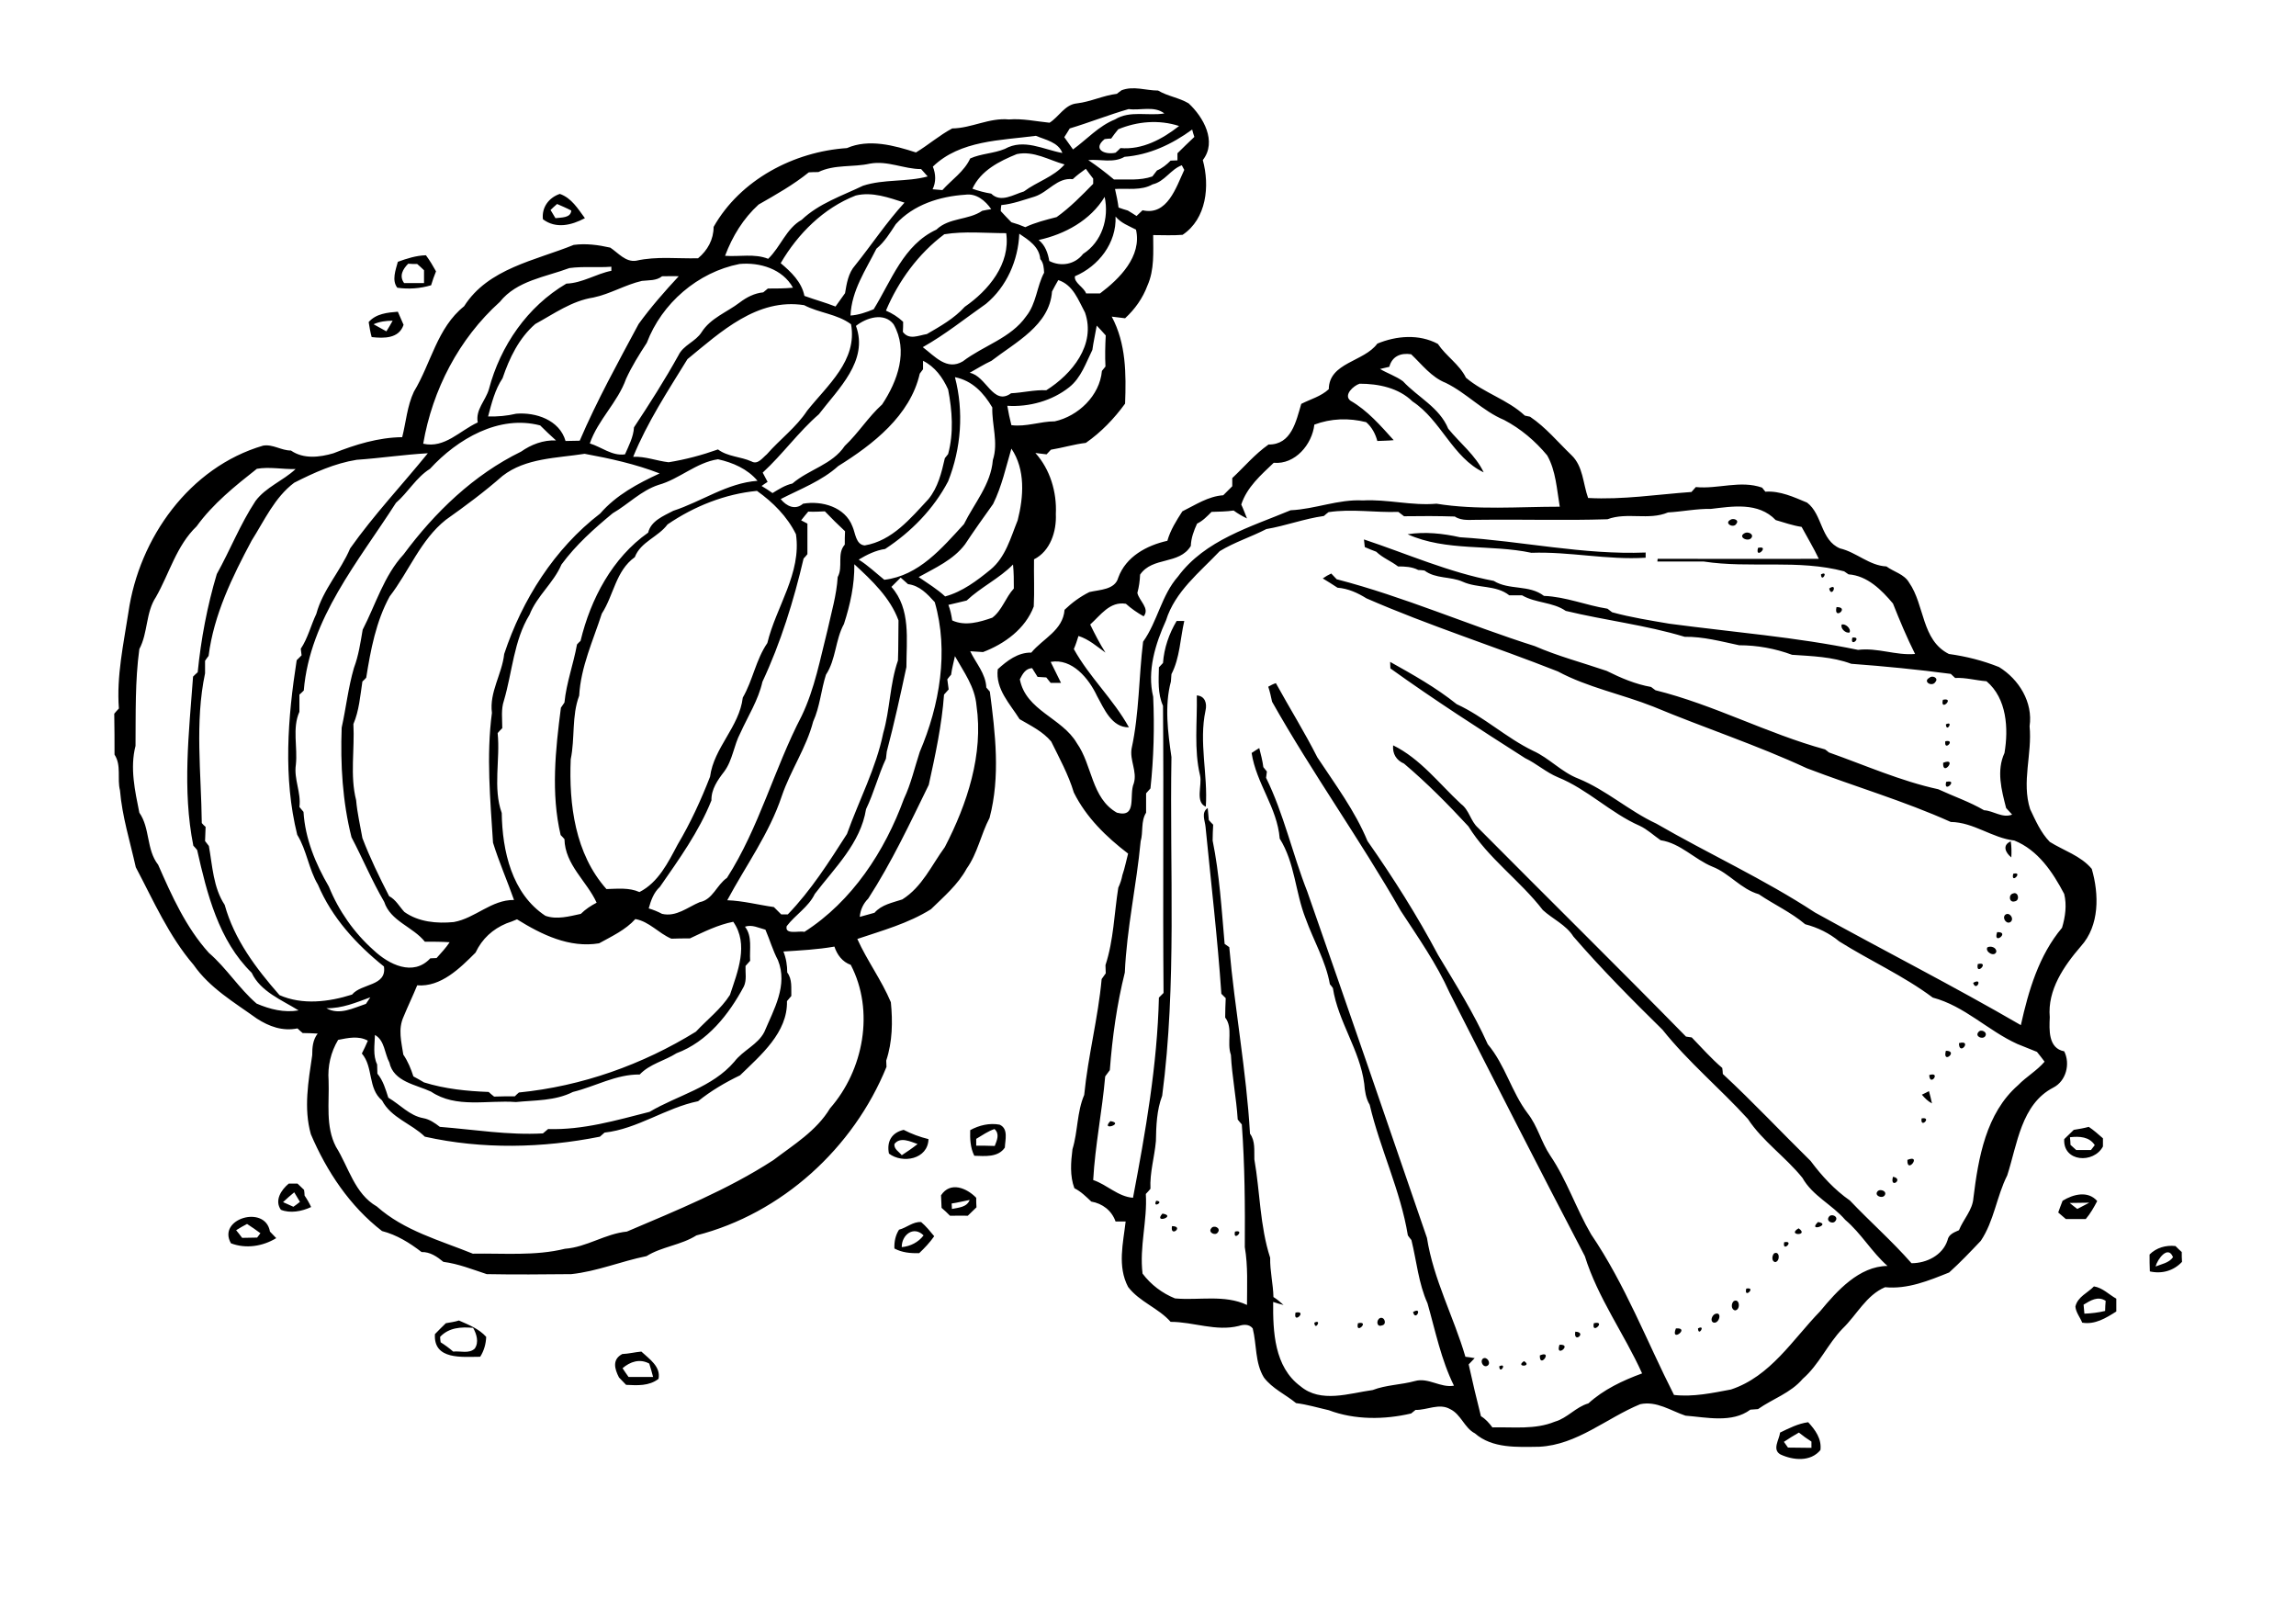 <?xml version="1.0" encoding="utf-8"?>
<!-- Generator: Adobe Illustrator 21.0.2, SVG Export Plug-In . SVG Version: 6.00 Build 0)  -->
<svg version="1.2" baseProfile="tiny" id="Layer_1" xmlns="http://www.w3.org/2000/svg" xmlns:xlink="http://www.w3.org/1999/xlink"
	 x="0px" y="0px" viewBox="0 0 842 595" overflow="scroll" xml:space="preserve">
<g>
	<path d="M654.2,528.7c0.4,0.5,1.1,1.6,1.5,2.1c2.9,0,5.7,0.1,8.6,0.1c0-0.6,0-1.7,0-2.3c-1.6-1-3.1-2.1-4.6-3.3
		C657.9,526.3,656,527.5,654.2,528.7 M652.8,525.3c3.3-1.6,6.6-3.3,10.3-3.8c2.6,2.8,5,6.1,4.5,10.2c-3.6,4.4-10,3.8-14.7,1.6
		C649.8,531.5,652.5,527.9,652.8,525.3 M549.8,501C552.9,499.5,550,504.3,549.8,501 M558.9,499.1
		C562.2,501.2,555.4,501.4,558.9,499.1 M543.8,498.2c1.4-1,3.1,1.5,1.8,2.5C544.1,501.8,542.6,499.3,543.8,498.2 M564.7,497
		C569.7,494.9,564.5,502.1,564.7,497 M228.3,501.7c0.7,1.1,1.5,2.2,2.2,3.2c3,0,6,0,9,0c-0.4-1.6-0.9-3.3-1.4-4.9
		C234.6,498.1,231.1,499.3,228.3,501.7 M228.2,496.5c2.4-0.1,4.7-0.7,7-0.9c2.9,2.7,7.2,5.5,6.3,10c-3.5,2.7-7.8,2.4-11.9,2.2
		c-0.9-0.9-1.7-1.8-2.6-2.7C225.4,502,224.4,498.5,228.2,496.5 M571.9,493.1C576.9,492.8,570.2,498.2,571.9,493.1 M577.7,488.3
		C582.2,488.5,576.9,492.9,577.7,488.3 M622.7,487.1C625.7,485.5,622.8,490.4,622.7,487.1 M614.6,487.1
		C620.1,486.7,612.4,492.6,614.6,487.1 M607.7,487.2C608.3,487.8,608.3,487.8,607.7,487.2 M489.9,486.2
		C490.5,486.8,490.5,486.8,489.9,486.2 M584.5,485.2C589.3,484.1,583.5,489.7,584.5,485.2 M498,485.2
		C502.6,484.2,496.9,489.7,498,485.2 M482,485C485,483.5,482.2,488.3,482,485 M161.4,490.2c0,0.5,0.1,1.5,0.2,2
		c1.6,1,3.1,2.1,4.6,3.4c2.6-0.3,5.8,0.9,7.9-1.1c1.6-2.3,0.7-5.3-0.6-7.6C169,486.5,164.6,486.8,161.4,490.2 M163.5,485.2
		c1.6-0.3,3.3-0.5,4.8-1c3.6,1.6,7.3,3,10,6c-0.1,2.6-0.8,5.1-2.2,7.3c-6.5,0-17.2,1.3-16.6-8.3
		C160.8,487.8,162.2,486.5,163.5,485.2 M506.1,483.3c1.7-0.6,2.6,2.4,0.7,2.7C504.8,486.8,504.6,484,506.1,483.3 M629,481.8
		c2.6-1,1.6,3.5-0.5,3.2C626.9,484.5,627.9,482.2,629,481.8 M518.2,481.1C521.9,478.9,519.1,484.8,518.2,481.1 M475.1,481.3
		C479.7,480.4,474.1,485.9,475.1,481.3 M635.8,477.1c2.2-1.2,2.6,3.2,0.5,3.4C634.8,480.2,634.8,478,635.8,477.1 M764.1,478.4
		c0.1,1.1,0.2,2.2,0.3,3.3c2.6-0.1,5.1-0.4,7.6-1c0-1.2,0.1-2.5,0.2-3.7C769.3,475.1,766.6,476.9,764.1,478.4 M767.9,471.7
		c3.2,0.5,5.5,3,8.2,4.5c0,1.6,0,3.1,0,4.7c-3.8,2.4-7.8,4.9-12.5,4.1c-0.8-2-2.3-3.7-2.5-5.9C761.9,475.5,765.6,474.1,767.9,471.7
		 M640.4,472.5C644.3,471.8,639.4,476.5,640.4,472.5 M650.6,459.6c2.1-1.1,2.3,2.9,0.4,3.2C649.6,462.5,649.8,460.4,650.6,459.6
		 M790.5,464.4c2.2-0.9,4.9-1.3,6.4-3.4C795.1,456.4,791.2,461.7,790.5,464.4 M788.3,460c2.5-2.5,6-3.5,9.5-3.1
		c0.7,0.7,1.5,1.5,2.3,2.2c0,1.2,0,2.4,0.1,3.6c-3.1,3.3-7.4,4.5-11.8,3.5C788.3,464.1,788.3,462.1,788.3,460 M654.3,455.5
		C658.3,454.7,653.5,459.5,654.3,455.5 M452.9,451.6C456.9,450.7,452,455.6,452.9,451.6 M659.6,450.4
		C663.7,453.3,655,453.1,659.6,450.4 M444.2,450.4c0.9-1.4,3.7-0.1,2.4,1.5C445.7,453.3,442.9,451.9,444.2,450.4 M429.8,449.6
		C434.4,449.6,429,454,429.8,449.6 M666.7,448.1C671.9,448.9,662.7,452,666.7,448.1 M330.7,457.3c3.2-0.3,6.1-1.8,8-4.3
		C335,449.3,330.6,452.9,330.7,457.3 M329.7,450.9c2.8-0.7,5.1-3,8.1-2.8c1.8,1.5,3.3,3.4,4.8,5.2c-1.6,2.3-3.5,4.3-5.5,6.2
		c-3.2,0.1-6.3-0.2-9.1-1.7C327.9,455.3,328.4,452.9,329.7,450.9 M670.7,446.2c0.9-1.4,3.7-0.1,2.4,1.5
		C672.2,449.1,669.5,447.8,670.7,446.2 M86.6,451.1c0.7,0.9,1.5,1.8,2.2,2.8c1.8,0,3.7-0.1,5.5-0.1c0.3-0.4,0.9-1.2,1.2-1.6
		c-1.6-1.2-3.2-2.3-4.9-3.4C89.2,449.5,87.9,450.3,86.6,451.1 M84.7,455.9c-5.2-9,12.6-14.3,14.3-4.3c0.8,0.8,1.5,1.6,2.3,2.4
		C96.4,457,90.2,458,84.7,455.9 M426.3,445C431.7,445.9,422.8,448.9,426.3,445 M424,440.3C427.3,440.5,422.5,443.3,424,440.3
		 M759,441.1c0.9,0.7,1.8,1.5,2.8,2.2c1.5-0.8,2.9-1.5,4.4-2.3C763.8,441,761.4,441.1,759,441.1 M756.4,440.3
		c3.9-2.4,9.3-3.8,12.7,0.1c-1.2,2.3-2.5,4.6-4.2,6.6c-2.4,0-4.9,0-7.3,0c-0.9-0.8-1.9-1.6-2.8-2.4
		C755.3,443.2,755.8,441.8,756.4,440.3 M688.5,436.9c0.9-1.2,3.8-0.1,2.6,1.5C690.1,439.6,687.3,438.4,688.5,436.9 M349,441.3
		c0,0.5,0.1,1.5,0.1,2c2.4-0.5,5.5-0.6,6.5-3.3C353.4,440.4,351.2,441,349,441.3 M345.1,438.3c3.4-5.2,9.4-2.7,12.9,0.9
		c0,1.2,0,2.3,0.1,3.5c-1.1,1-2.1,2.1-3.2,3.1c-2.2-0.1-4.4,0-6.5,0c-1-1-2-2-3.1-2.9C345.2,441.3,345.2,439.8,345.1,438.3
		 M103.8,440.8c1.3,0.6,2.5,1.1,3.8,1.7c0.6-0.4,1.8-1.3,2.4-1.8c-0.7-1.2-1.4-2.3-2.1-3.5C106.4,438.4,105.1,439.6,103.8,440.8
		 M105.9,434c1.1,0,2.1,0,3.2,0c0.8,0.8,1.6,1.5,2.4,2.3c0.1,0.5,0.2,1.6,0.2,2.1c0.9,1.3,1.7,2.7,2.4,4.2c-3.4,1.6-7.7,2.4-11.1,1
		C100.6,440.2,103.1,436.3,105.9,434 M694.2,431.5C698.4,432.3,692.9,436.2,694.2,431.5 M699.5,425.3
		C705,423.1,699.2,430.8,699.5,425.3 M704.5,418.3C705.1,418.9,705.1,418.9,704.5,418.3 M328,419.5c-0.2,1.9,1.7,2.8,2.7,4.1
		c2-1.3,3.9-2.6,5.8-4.1C333.9,418.6,330.1,416.7,328,419.5 M326,423c-0.9-4.4,1-7.7,5.4-8.7c2.9,1.5,5.9,2.6,9.1,3.4
		C340.3,425.1,331,426.8,326,423 M759.1,417c0.1,0.7,0.2,2.1,0.2,2.8c0.7,0.6,1.4,1.3,2.1,1.9c1.8,0,3.6,0,5.4,0
		c0.4-0.5,1.1-1.4,1.4-1.8C766.2,416.8,762.6,416.6,759.1,417 M760.5,414.3c1.8-0.3,3.7-0.6,5.5-1.1c1.8,1.2,3.5,2.7,5.2,4.2
		c0,1,0,2,0,3c-3.4,6.4-14.7,5.7-14.2-2.7C758.1,416.6,759.3,415.5,760.5,414.3 M358,417.6c0,0.6,0,1.9,0,2.5c2.3,0,4.5,0,6.8,0.1
		c0.8-2.1,1.9-4.4-0.1-6.2C362.3,414.8,360.2,416.3,358,417.6 M355.8,414.4c3.3-1.8,7.1-2.7,10.8-2c3.3,1.5,2,5.6,1.9,8.4
		c-2.5,3.7-7.4,3.1-11.2,3C355.8,420.8,355.7,417.5,355.8,414.4 M407.2,411.1C412.6,411.9,403.4,415,407.2,411.1 M704.7,410.1
		C708.7,409.4,704.1,414.1,704.7,410.1 M704.8,401.4c0.6-0.3,1.9-0.9,2.6-1.3c0.4,1.5,0.8,3,1.1,4.5
		C707,403.8,705.9,402.7,704.8,401.4 M707.5,394.2C712,392.8,707.7,398.7,707.5,394.2 M713.6,385.3
		C718.4,385.3,712.2,390.5,713.6,385.3 M718.4,382.5C723.5,381.1,718.4,387.5,718.4,382.5 M725.5,378.5c0.9-1.4,3.6,0,2.5,1.5
		C727,381.3,724.2,380,725.5,378.5 M723.6,360.4C727.4,358.2,724.7,363.9,723.6,360.4 M725.3,353.5
		C729.9,352.4,724.4,358.2,725.3,353.5 M728.8,347.4c1.2-0.7,3.4,0,3.3,1.6C731.4,351.1,727.9,349,728.8,347.4 M732.4,341.8
		C737.4,341.6,730.7,346.9,732.4,341.8 M735.3,335.5c1.4-1.3,3.4,1.1,2.2,2.4C736.1,339.3,734.1,336.8,735.3,335.5 M738.3,327.6
		c1.9-0.7,2.5,2.6,0.6,2.9C736.8,331.2,736.4,328,738.3,327.6 M738.3,320.4C742.2,319.4,737.3,324.5,738.3,320.4 M737.6,314.4
		c-2.2-1.8-3.4-4.5-0.2-5.9C737.7,310.5,737.7,312.5,737.6,314.4 M713.7,286.7C718.4,285.6,712.6,291.2,713.7,286.7 M712.6,279.7
		C718.1,277.5,712.3,285.1,712.6,279.7 M713.4,271.8C717.4,271,712.8,275.8,713.4,271.8 M713.6,265.6
		C716.6,264.1,713.8,268.9,713.6,265.6 M712.5,256.6C717.1,255.6,711.4,261.2,712.5,256.6 M438.9,255c3,0.2,3.8,2.9,3.2,5.5
		c-2.5,11.7,0.9,23.5,0.1,35.3c-4-1.7-1.3-7.8-2.1-11.4C437.8,274.8,439.1,264.8,438.9,255 M707.6,248.5c1-1,3.4,0.1,2.2,1.5
		C708.6,252.1,704.9,249.9,707.6,248.5 M679.3,233.8C683.2,233.3,678.3,237.8,679.3,233.8 M675.4,229c1.3-0.4,3.5,1.4,2.9,2.9
		C676.9,232.4,674.8,230.4,675.4,229 M673.5,222.6C678.5,222.6,672.3,227.7,673.5,222.6 M670.8,215.8
		C674.2,213.4,671.7,219.6,670.8,215.8 M667.8,210.6C670.8,209.1,667.9,213.9,667.8,210.6 M644.7,200.9
		C649.3,199.8,643.5,205.5,644.7,200.9 M639.8,195.5c1.1-0.7,3.5,0.3,2.5,1.7C641.1,198.9,637.1,196.9,639.8,195.5 M516.2,195.9
		c6.4-1,12.9-0.3,19.2,1.1c22.8,1.4,45.2,6.5,68.1,5.6c0,0.5,0,1.4,0,1.9c-14.1,0.9-27.8-2.3-41.9-1.8
		C546.6,199.5,530.4,202.3,516.2,195.9 M634.6,190.6c0.9-0.7,3.3,0,2.2,1.4C635.8,193.9,632.1,191.9,634.6,190.6 M627.5,186.6
		c-5.3-0.1-10.5,1-15.8,1.3c-7.1,3-15-0.2-22.2,2.5c-15.6,0.5-31.2,0-46.8,0.2c-3.1-0.1-6.5,0.6-9.2-1.2c-6.2-0.2-12.4-0.2-18.6-0.1
		c-0.7-0.5-1.4-1.1-2.1-1.6c-8.6,0.3-17.1-1.2-25.6,0.1c-0.4,0.3-1.3,1-1.7,1.4c-7.2,1-14,3.6-21.1,4.8c-5.6,2.9-11.7,4.8-17.1,8.1
		c-7.4,7.8-16.4,14.8-19.7,25.4c-3.9,8.6-7,18.5-4.7,28c0.5,11.2,0.2,22.4-1,33.6c-0.4,0.5-1.2,1.4-1.6,1.8c0,2.4,0,4.7,0,7.1
		c-2,3.2-1,7.1-2,10.5c-1.5,16.1-5.1,31.9-5.8,48.1c-2.9,11.6-4.6,23.8-5.5,35.8c-0.6,0.8-1.1,1.5-1.7,2.3
		c-1.1,12.7-3.7,25.3-4.4,38c5.1,1.7,9.1,6.1,14.6,6.5c4.6-24.2,8.9-48.7,9.5-73.4c0.4-0.4,1.3-1.3,1.7-1.7
		c-0.3-35.1,0.1-70.2-0.2-105.3c-2-4.5-1.6-9.3-1.5-14.1c0.4-0.4,1.1-1.2,1.5-1.6c0.4-5.5,2.2-10.7,5-15.4c0.7,0,2.1,0,2.8,0
		c-1.5,6.5-1.6,13.5-4.7,19.5c-0.1,0.9-0.1,1.8-0.2,2.7c-2.4,8.9-1.1,18.7,0.2,27.7c-0.7,41.5,2,83.1-3.4,124.2
		c-2,5.2-2.2,11-2.3,16.6c-0.5,5.8-2.3,11.6-2,17.5c-0.4,0.5-1.2,1.4-1.7,1.9c0.6,9.8-2.4,19.3-1.2,29.2c3.1,4.1,7.2,7.2,11.9,9.1
		c8.8,0.8,18.1-1.5,26.4,2.4c0-7.1,0.4-14.2-0.8-21.2c0.1-15.1,0-30.1-1.1-45c-0.4-0.4-1.1-1.3-1.5-1.8c-0.5-7.9-2.1-15.8-2.5-23.7
		c-1.6-4.5,0.9-9.8-2.1-13.7c0-2.4,0.1-4.7,0.2-7.1c-0.4-0.4-1.2-1.2-1.6-1.6c-1.4-20.5-3.8-40.8-5.8-61.2c-0.2-2.3-1.7-5.3,0.8-6.9
		c0.1,1.1,0.3,3.3,0.4,4.4c0.5,0.6,1.1,1.2,1.6,1.7c-0.1,1.9-0.2,3.9-0.2,5.8c2.5,12.3,3.3,25.3,4.4,37.9c0.4,0.3,1.3,0.9,1.7,1.2
		c2,22.8,6.3,45.5,7.6,68.4c2,2.7,1.5,6.2,1.6,9.4c2.1,11.9,2,24.4,5.8,36.1c-0.1,4.9,1.1,9.6,1.2,14.4c1.3,0.8,2.5,1.8,3.7,2.9
		c-1.3-0.3-2.6-0.7-3.8-1.1c-0.1,10.9,0.4,23.8,10,30.9c7.5,6.3,17.8,2.6,26.5,1.4c4.9-1.9,10.4-1.9,15.5-3.3
		c4.9-1.4,9.4,2.6,14.3,1.7c-4.7-9.5-6.8-20-9.7-30.2c-3.3-7.3-4-15.5-5.9-23.2c-0.3-0.4-1-1.2-1.3-1.7c-2.7-16.5-10.2-31.7-14-47.9
		c-1.4-2.3-1.8-5.1-2-7.7c-1.6-12.4-9.6-22.8-11.5-35.1c-0.3-0.4-0.8-1.1-1.1-1.4c-1.5-8.5-6-16-8.9-24.1
		c-3.8-9.6-3.9-20.4-9.5-29.3c-0.9-11.4-8.6-20.2-10.3-31.4c0.9-0.6,1.8-1.2,2.8-1.8c0.6,2.3,1.2,4.7,1.5,7c0.3,0.4,1,1.2,1.3,1.6
		c-0.1,0.8-0.2,1.5-0.3,2.3c6.5,13.2,9.7,28,15.1,41.7c14.8,42.3,29.4,84.7,43.9,127c2.4,15.3,9.8,28.9,14.1,43.6
		c1.1,0.1,2.2,0.3,3.4,0.5c-0.5,0.6-1.7,1.7-2.2,2.3c1.4,6.4,2.9,12.7,4.5,19c1.7,1,3,2.5,4.2,4.1c7.7-0.2,15.6,0.9,22.9-2.1
		c4.6-1.3,7.7-5.4,12.3-6.7c5.6-5.1,12.6-8.4,19.7-11c-6.6-14.6-16.2-27.6-21-43c-16.8-32.1-33.2-64.3-49.6-96.6
		c-4.8-10.7-11.5-20.2-17.9-30c-14.9-26.1-32.5-50.6-47.2-76.7c-0.4-1.9-0.8-3.7-1.4-5.5c0.9-0.5,1.8-1,2.8-1.3
		c5,9.1,10.5,17.9,15.2,27.2c6.6,10,13.8,19.6,18.4,30.7c9.4,13.4,18.2,27.3,25.9,41.8c6.4,10.7,13.1,21.3,18.2,32.7
		c6.4,7.6,8.7,17.5,14.6,25.3c3.7,4.7,5,10.6,8.3,15.5c6.1,9,9.5,19.5,15,28.9c12.5,18.4,20.4,39.2,30.4,58.9c7,0.8,14-0.7,20.9-2
		c14.5-4.8,22.6-18.3,32.7-28.7c6.2-7.5,14.3-16.5,24.7-16.6c-5.8-5.1-9.6-11.9-15.5-16.9c-4.8-5.6-12-8.8-15.7-15.4
		c-6.2-7.7-14.6-13.4-20-21.6c-10.1-11.1-21.9-20.9-31.3-32.7c-11.3-11.1-22.4-22.3-32.7-34.2c-2.7-4.3-7.6-6.4-11.2-9.7
		c-8.4-10.9-20.1-19-27.3-30.7c-7.5-8.1-15.2-15.9-23.6-23c-2.8-1.2-4.3-3.6-4-6.7c10,4.9,16.9,14.1,24.9,21.5
		c3,2.2,3.5,6.3,6.2,8.7c25.4,25.6,51.1,50.9,76.3,76.6c0.5,0.1,1.6,0.2,2.1,0.3c3.7,3.8,7.2,7.8,11.2,11.2c0.1,0.6,0.2,1.7,0.2,2.2
		c11.1,10.3,21.4,21.3,32.2,31.9c4.1,5.5,8.8,10.6,14.4,14.5c7.4,7.8,15.5,14.9,22.6,23c5.5,0,11.4-2.9,13.2-8.4
		c0.4-2.2,2.4-2.9,4.2-3.7c1.6-4,5-7.4,5.3-11.8c1.8-14.7,4.6-31.1,16.4-41.4c3-3.1,6.9-5.3,9.7-8.6c-0.9-1.2-1.8-2.4-2.8-3.6
		c-2.4-0.9-4.8-2-7.2-2.9c-10.8-4.9-19.3-13.9-31-17c-10.7-8-23-13.5-34.3-20.6c-3.6-3-7.9-5.1-12.5-6.3c-5.2-4.4-11.4-7.2-17-11
		c-6.6-1.9-10.8-7.7-17-10.1c-6.6-2.7-11.7-8.6-19-9.7c-2.6-1.8-4.9-4-7.7-5.3c-10.7-4.7-19.1-13.4-30-17.8c-4.3-1.8-7.8-5-12-7
		c-16.6-10.6-33.4-21.4-49.4-32.9c0-0.6-0.1-1.8-0.1-2.4c8.4,4.7,16.8,9.4,24.4,15.5c10,4.6,18.1,12.3,28,17.1
		c6,2.7,10.4,7.8,16.6,10.2c10.3,4.2,18.5,11.8,28.6,16.5c19.2,11.1,39.6,20.4,58.2,32.6c25.1,13.9,50.7,26.9,75.5,41.3
		c2.8-12.6,6.6-25.6,15.1-35.7c1.2-4,1.8-8.3,0.8-12.4c-4.2-8-9.6-16.1-18.3-19.6c-8.1-0.9-14.9-6.7-23.3-6.8
		c-17.1-7.7-35.3-13-52.8-19.7c-18.3-8.5-37.6-14.8-56.3-22.6c-11.6-4.6-24-7-35-12.9c-23.3-9.2-47.3-16.8-70.2-26.8
		c-3.2-2-6.7-3.6-10.6-3.9c-1.8-1.2-3.6-2.3-5.4-3.4c1-0.7,2-1.3,3.1-1.8c0.5,0.5,1.5,1.6,2,2.1c24.7,6.4,48.3,16.8,72.6,24.5
		c8.5,3.7,17.6,6.1,26.4,9.1c5.2,2.6,10.6,4.9,16.3,5.9c0.4,0.3,1.2,0.9,1.6,1.2c21.4,5.3,41,15.9,62.2,21.7
		c0.4,0.3,1.1,0.8,1.4,1.1c13.3,4.7,26.3,10.5,40.1,13.5c5.6,2.6,11.5,4.6,16.8,7.7c3.5,0.2,6.7,3,10.3,1.6
		c-0.7-0.8-1.5-1.6-2.2-2.4c-1.7-6.6-3.6-13.7-0.6-20.2c1.5-8.9,0.9-20-6.6-26.3c-3.9-0.3-7.6-1.4-11.5-1.2
		c-0.4-0.4-1.2-1.1-1.6-1.5c-12.1-1.6-24.3-2.8-36.5-3.7c-6.9-2.6-14.4-2.8-21.7-3.3c-6.2-2.3-12.8-3.5-19.4-3.5
		c-6.6-1.4-13.2-3.2-20-3.1c-14.2-4.3-29.1-6-43.6-9.5c-4.8-3.3-11-2.8-16-5.7c-1.6,0-3.1,0-4.7,0c-4.9-3.9-11.6-2.5-17.1-5
		c-4.5-2-9.9-1-14-4.1c-0.6-0.1-1.7-0.2-2.3-0.2c-2.3-1.2-4.9-1.3-7.4-1.3c-2.6-2-5.6-3.1-8-5.4c-1.4-0.5-2.8-1.1-4.2-1.7
		c-0.1-0.7-0.2-2.1-0.3-2.8c15.9,5.3,31.2,12.1,47.6,15.2c5.6,3.5,13,1.3,18.4,5.5c8,0.3,15.6,3.5,23.3,4.7c0.4,0.3,1.3,1,1.7,1.3
		c6.9,1.9,14,3,21,4.2c23.2,3.1,46.5,4.9,69.2,9.6c7.1-0.9,13.8,2.1,20.9,1.5c-3-6-5.6-12.2-8.1-18.5c-4.2-5-9.4-10.2-16.3-10.7
		c-0.4-0.3-1.2-0.8-1.6-1.1c-16.9-4.5-34.5-1-51.5-3.6c-5.7,0-11.3,0-17,0l0.1-1c19.7,0,39.4,0.1,59.1,0c-1.9-4-4.2-7.8-6.3-11.7
		c-3.3-0.5-6.4-1.6-9.5-2.5C644.8,184,635.2,185.7,627.5,186.6 M509.5,134.5c-0.9,0.2-2.6,0.6-3.4,0.8c2.7,1.6,5.8,2.6,8.4,4.5
		c5.5,5.9,13.4,9.6,16.6,17.4c4.3,5.3,10,9.7,13,16c-11.4-5.4-15.6-19.1-26.1-26c-5.1-5-12.5-6.5-19.4-6.5c-2.2,0.7-6,4.1-3.4,6.2
		c6.3,3.6,11.1,9.2,15.9,14.5c-2,0.2-4,0.2-6,0.3c-0.7-2.6-2-5.1-4.1-6.9c-6.3-1.6-12.9-1.4-19,0.9c-0.8,7.2-7,14.7-14.9,14
		c-4.7,4.5-9.8,8.9-11.9,15.3c0.8,1.7,1.4,3.4,2.1,5.1c-1.7-0.8-3.4-1.8-4.9-2.9c-2.7,0.4-5.4,0.4-8.1,0.5c-1.6,1.6-3.2,3.3-5.3,4.3
		c-1.2,2.6-2.2,5.3-2.3,8.2c-4.3,7-14,3.8-18.6,10.5c-0.1,2.3-0.4,4.5-1,6.7c0.6,2.9,4.7,5.7,2.3,8.6c-2.3-1.3-4.5-2.8-6.5-4.6
		c-5.9-1-9.3,4.2-13.1,7.6c1.7,3.5,3.5,7,5.6,10.3c-3.2-2.3-6.1-4.9-9.9-6.1c-0.5,1.6-1,3.2-1.7,4.8c5.7,10.3,14.5,18.4,20.2,28.7
		c-6.3,0.1-9.1-6.8-11.7-11.5c-3-6.4-9.1-13.9-17-12.5c1.3,2.6,2.5,5.1,3.8,7.7c-1.3,0-2.6,0-3.8,0c-0.4-0.5-1.2-1.5-1.6-2
		c-1.1-0.1-2.1-0.1-3.2-0.2c-0.7-1.1-1.3-2.1-2-3.2c-2.4,0.1-3.5,2.1-4.5,4.1c2.2,11.5,15.5,14.1,20.9,23.4
		c5.7,8,5.3,20.2,14.7,25.5c7.6,2,4.3-6.4,6.2-10.8c1.3-4.3-1.6-8.5-0.8-12.8c2.8-12.9,2.6-26.1,4.2-39.1c5.3-7.4,6.7-17,12.8-23.9
		c9.9-13.4,26.7-18.2,41.3-24.3c9-0.4,17.5-4.1,26.5-3.6c9-0.5,17.9,2,27,1.2c14.8,2.4,30.1,1.1,45.2,1.1
		c-1.1-6.4-1.4-13.1-4.6-18.8c-4.4-5.3-9.7-9.8-15.8-13c-7.9-3.3-13.8-9.9-21.4-13.6c-5.3-2.1-8.7-6.7-12.7-10.5
		C513.6,129.3,510.5,130.7,509.5,134.5 M505.1,126c7-2.9,15.3-3.6,22.2,0.1c3,4.5,7.9,7.5,10.3,12.4c6.6,5.6,15.3,8,21.6,13.9
		c0.5,0.1,1.4,0.3,1.9,0.4c5.8,3.9,10.2,9.3,15.2,14.1c4.3,4.1,4.2,10.4,6.1,15.7c12.7,0.7,25.3-1.3,37.9-2.2
		c0.4-0.4,1.2-1.3,1.6-1.8c8.2,0.8,16.3-2.6,24.3,0.2c0.3,0.4,0.9,1.1,1.2,1.5c5.4-0.4,10.5,2,15.3,4c5.7,4.3,4.9,13.8,12.1,16.8
		c6,1.4,10.7,6.3,17,6.6c2.7,2,6.5,2.8,8.3,5.9c5.8,8.3,4.5,21.1,14.6,26.2c6.4,0.9,12.4,2.4,18.4,4.8c7.3,4.5,12.5,12.9,11.2,21.7
		c1,10.2-3,20.4,0.2,30.4c2,4.2,3.9,8.6,7.2,12c5.1,3.2,11.4,5.1,15.4,9.9c2.7,9.3,2.9,20.8-4,28.4c-6.2,7.2-12.3,16-11.4,26
		c-0.2,4.6-0.6,11.4,5.3,12.5c2.3,4.6,0.7,10.9-4,13.3c-11.8,6.1-13.2,20.8-16.9,32.2c-3.9,7.7-4.8,16.7-9.7,24
		c-3.8,4-7.5,7.9-11.6,11.6c-7.5,3-15.2,6.2-23.5,5.4c-6.9,2.9-10.4,10.2-15.6,15.2c-5.5,5.7-8.6,13.2-14.6,18.4
		c-4.4,5.2-11,7.3-16.4,11.1c-0.9,0.1-1.9,0.1-2.8,0.2c-6.7,5-16.1,2.8-23.8,2.2c-5.4-1.8-10.6-5.5-16.6-4.2
		c-12.4,5.1-23.1,14.9-37,15.6c-8,0.1-17.2,0.7-23.6-4.9c-3.9-2-5.1-7-9.1-8.9c-4-2.3-8.5,0.4-12.7,0.3c-0.4,0.3-1.2,1-1.6,1.3
		c-9.8,2.3-20.7,2.4-30.2-1.2c-4-0.9-7.9-2.1-12-2.6c-3.9-3.2-8.7-5.3-11.8-9.4c-3.3-5.4-2.6-12-4.1-18c-1.3-1.6-3.3-1.5-5.1-0.9
		c-8.4,2.1-16.6-1.5-25-1.5c-4.5-5.1-11.4-7.3-15.6-12.8c-4-7.6-1.8-16.1-0.9-24c-1.2,0-2.5,0-3.7,0c-1.4-4-4.8-6.6-8.9-7.3
		c-1.9-1.8-3.8-3.7-6.2-4.9c-1.7-4.5-1.3-9.6-0.7-14.3c2-6.5,1.6-13.6,4.3-19.9c1.4-14.3,5.1-28.2,6.4-42.5c0.4-0.5,1.1-1.6,1.5-2.1
		c0-1-0.1-2-0.1-3c3-9.1,3.2-19,4.7-28.4c0.7-1.5,1.2-3,1.5-4.6c0.9-2.6,1.4-5.3,2.1-7.9c-8-6.1-15.4-13.3-19.9-22.4
		c-2-6.6-5.3-12.6-8.3-18.7c-3.1-3.7-7.5-5.8-11.6-8.2c-3.5-5.6-8.9-11-8-18.3c3.4-3.1,7.4-6.2,12.3-6.1c4.3-5.2,11.6-8.1,12.2-15.7
		c2.7-2.6,5.7-4.8,9.1-6.5c3.8-0.9,9.4-0.8,10.6-5.3c2.8-7.7,10.4-11.8,18-13.5c1.1-3.9,3.3-7.4,5.5-10.8c4.9-2.4,9.4-5.5,15-5.9
		c1.1-1.1,2.2-2.2,3.3-3.3c0-1,0-2,0-3c4.4-4.1,8.2-8.7,13.3-12.3c8.4,0.1,10.1-8.5,12-14.9c3.3-1.7,7.2-2.7,10.1-5.4
		C487.4,132.9,500.2,132.7,505.1,126 M137,118.9c1.6,0.9,3.1,1.7,4.7,2.6c0.8-1.3,1.6-2.6,2.3-3.9
		C141.6,117.6,139.2,117.9,137,118.9 M135.2,118.1c2.7-3.1,6.9-3.5,10.7-3.8c0.7,1.6,1.4,3.2,2.1,4.8c-1.7,5.1-7.2,5-11.7,4.5
		C135.8,121.8,135.5,120,135.2,118.1 M149.7,96.7c-2,2-3.4,4.5-1.5,7.1c2.4,0,4.9,0,7.3,0c0-1.6,0-3.1,0-4.7
		c-0.8-0.8-1.6-1.5-2.5-2.3C151.9,96.8,150.8,96.8,149.7,96.7 M145.9,96c3.3-1.2,6.7-2.3,10.3-2.4c1.4,1.9,2.6,3.9,3.7,5.9
		c-0.7,1.7-1.3,3.4-1.8,5.1c-4,1.2-8.3,1.5-12.4,0.9C143.6,102.8,145.1,99,145.9,96 M201.9,77c0.6,1,1.2,2,1.8,3
		c2.1-0.3,5.6,0,5.8-2.8c-1.7-0.9-3.4-1.6-5.2-2.4C203.5,75.5,202.7,76.2,201.9,77 M199.1,80.4c-0.5-4.3,2.1-7.9,6.2-9.3
		c4.3,1.5,6.6,5.4,9.2,8.9C209.6,82.6,203.9,84,199.1,80.4 M119.7,369.7c4.8,2.7,9.9-0.1,14.5-1.6c0.4-0.6,1.2-1.8,1.6-2.4
		C130.6,367.6,125.5,369.8,119.7,369.7 M287.3,348.9c1,2.5,1.4,5.1,1.4,7.7c1.9,2.5,1.4,5.7,1.5,8.6c-0.5,0.6-1.1,1.3-1.6,1.9
		c0.3,11.5-9.6,19.8-17.2,27.2c-5.4,2.6-10.7,5.7-15.4,9.5c-11.8,2.4-22.3,10.2-34.3,11.5c-0.4,0.4-1.3,1.1-1.7,1.5
		c-21.1,4.2-43.1,4.7-64.2,0c-4.9-4.8-12.4-6.9-15.7-13.3c-5.3-4.4-3.1-12.2-7.4-17.2c0.8-1.5,1.5-3.1,2.2-4.7
		c-3.4-1.9-7.3-1-10.9-0.3c-2.7,4.5-3.9,9.7-3.5,14.9c0.3,8.1-1.2,16.8,2.7,24.3c4.7,7.5,6.8,17.2,15,21.9
		c10,8.9,23.1,12.4,35.2,17.3c11.3-0.2,22.8,0.9,33.8-1.8c8-0.6,14.7-5.5,22.7-6.3c18.3-7.8,36.9-15.3,53.7-26.2
		c7.5-5.7,15.8-10.7,20.8-19c12.3-14,16.4-35.7,7.6-52.6c-3.1-1.1-5-3.7-6-6.7C299.7,348.2,293.5,348.5,287.3,348.9 M273.2,339.8
		c2.8,3.6,1.6,8.3,1.9,12.5c-0.6,0.6-1.1,1.3-1.7,1.9c-0.1,2.5,0.5,5.1-0.6,7.5c-5.5,10.3-13.4,20.3-24.7,24.5
		c-4.4,2.8-9.8,3.9-13.5,7.8c-8.7-0.1-16.3,4.4-24.5,6.4c-6.5,3.3-13.9,3-20.9,3.7c-10.4-0.8-21.9,2.4-31.1-3.8
		c-5.5-2.6-13.8-3.6-15.3-10.7c-1.8-3.3-1.7-8.1-5.3-10.1c-0.1,3.6-0.8,7.5,0.8,10.8c0,1.1,0.1,2.3,0.1,3.4c2.1,2.5,3,5.7,4,8.8
		c4.3,2.5,7.8,6.6,12.8,7.5c2.3,0.4,4.3,1.8,6.1,3.2c12.7,1,25,3.1,37.8,2.4c0.5-0.4,1.4-1.2,1.9-1.6c12.8,0.4,25-3.2,37.2-6.3
		c10.3-6.1,23-8.9,31.1-18.4c3.2-4.2,8.6-6.2,11-10.9c3.5-8.3,8.7-17.1,5-26.3c-1.9-3.6-3-7.5-4.6-11.2
		C278.3,340.3,275.8,338.9,273.2,339.8 M185.7,338.6c-5,2.1-8.9,5.6-11.3,10.7c-5.7,5.7-12.7,12.7-21.4,12c-1.6,3.9-3.4,7.6-5,11.5
		c-2.1,4.6-0.8,9.2-0.1,13.9c1.7,2.5,2.8,5.2,3.7,8c1.3,0.7,2.6,1.4,3.9,2.2c7.7,2.4,15.7,3.2,23.7,3.5c0.6,0.6,1.3,1.1,2,1.7
		c2.5-0.1,5.1-0.1,7.6-0.1c0.4-0.4,1.1-1.1,1.5-1.4c23.1-2.3,45.3-10.2,64.9-22.3c4.2-4.5,9.2-8.3,12.5-13.5
		c2.8-8.5,7-18.5,1.2-26.8c-5.6,1.1-10.8,3.7-15.9,6.1c-2.3,0-4.5,0-6.8,0.1c-4.7-2-8.1-6.3-13.2-7.2c-3.6,4-8.6,6.3-13.3,8.9
		c-10.9,1.8-21.1-3.2-30.1-8.8C188.4,337.6,187,338.2,185.7,338.6 M350.2,240.6c-0.5,2.3-1.1,4.5-1.4,6.8c-0.4,0.4-1.1,1.3-1.4,1.7
		c0.2,1.2,0.3,2.5,0.5,3.7c-0.4,0.5-1.3,1.4-1.7,1.9c-0.8,11.1-3.2,22.2-5.6,33.1c-6.9,14.1-13.6,28.4-22.2,41.7
		c-1.8,1.8-2.9,4.1-3.1,6.7c1.8-0.5,3.6-1,5.4-1.5c2.6-3,6.6-3.7,10.2-4.9c7.3-4.6,10.7-12.5,15.6-19.2c8.2-15.8,14.2-34,11.6-51.9
		C357.5,251.8,353.5,246.5,350.2,240.6 M326.9,215.2c7.2,8.1,5.5,19.4,5.5,29.4c-2.2,10.3-4.5,20.8-7.2,31c-0.1,0.6-0.2,1.9-0.3,2.6
		c-2.8,6-4.4,12.5-7.3,18.5c-2,12.5-11.5,21.5-18.8,31.1c-2.3,4.8-7.1,7.6-10.3,11.8c-0.8,3.3,4.5,1.6,6.5,2.1
		c17.5-11.2,29.5-29.6,36.5-48.8c2.6-5.5,3.9-11.4,5.8-17.2c7.3-17.1,10.7-36.9,5.5-54.9c-2.7-3-5.6-6.1-9.8-6.6
		c-0.9-0.8-1.8-1.6-2.7-2.4C329.2,212.9,328.1,214,326.9,215.2 M354.5,220.2c-2.2,0.5-4.4,1.1-6.7,1.6c0.7,1.8,1.1,3.7,1.4,5.7
		c4.8,2.2,10.1,0.6,14.7-1c3.6-2.7,4.9-7.5,7.9-10.7c0-2.9,0-5.9-0.3-8.8C366.5,212.1,359.7,215.3,354.5,220.2 M313.3,206.9
		c0.1,7.5-1.5,14.8-3.8,21.9c-3.2,5.8-2.9,13-6.6,18.6c-1.8,5.6-2.2,11.7-4.7,17.2c-2.5,9.6-8.3,17.9-11.5,27.3
		c-4.6,13.8-13.2,25.5-20,38.2c5.8,0.2,11.4,1.7,17.1,2.5c0.9,0.9,1.8,1.8,2.7,2.7c0.6,0,1.8,0,2.4,0c8.5-8.8,15.1-19.2,21.7-29.5
		c4.4-12.3,10.7-24.2,13.3-37c2.5-8.6,2.4-18,5.4-26.6c0.2-4.9,0.1-9.8,0.2-14.7C326.5,219.2,319.7,212.8,313.3,206.9 M296.4,187.6
		c-0.9,1-1.7,2.1-2.6,3.2c0.6,0.3,1.7,0.9,2.3,1.2c0,3.8,0,7.5,0,11.2c-0.3,0.4-1,1.2-1.4,1.6c-3.6,15.4-8.4,30.9-15.1,45.2
		c-1.5,6.7-5.3,12.6-8.1,18.8c-2.4,4.5-2.8,9.9-5.9,14.1c-2.4,3.1-4.8,6.5-4.7,10.6c-4.6,11.5-11.9,21.6-18.9,31.7
		c-2.3,2.1-3.3,5-4.1,7.9c1.7,0.5,3.4,1.2,4.9,2c5.2,1.2,9.3-2.4,13.8-4.3c4.8-0.9,6.2-6.3,10-8.9c11.8-18.4,17.3-40,27.4-59.4
		c4.8-10,6.8-21,9.5-31.6c1.4-6.4,3.3-12.7,3.7-19.3c2.1-3.8-0.4-8.5,2.6-11.9c0-1.6,0-3.3,0.1-4.9c-2.5-2.3-5-4.8-7.4-7.3
		C300.6,187.6,298.5,187.7,296.4,187.6 M244.8,192.3c-3.4,4.6-9.9,6.4-12,12c-7,5-7.7,13.9-12.1,20.7c-3.2,9.9-7.7,19.5-8.3,30.1
		c-2.8,7.4-1.5,15.6-3.1,23.3c-0.7,16.6,1.6,34.7,13.1,47.6c4.1-0.1,8.3-0.6,12.1,1.1c6.9-3.5,10.5-10.8,14-17.4
		c4.7-7.9,8.6-16.4,11.9-24.9c1.4-10.7,10.7-18.2,12-29c3.7-6.4,4.8-13.9,9-20c3.2-13.3,12.6-25.6,10.5-39.9
		c-3.2-6.5-8.4-11.7-14.3-15.9C266,181.1,254.6,185.6,244.8,192.3 M94.2,171.9c-8,6.3-16.1,12.8-22.1,21.1
		c-7.4,7.1-10,17.3-14.9,25.9c-3.8,5.7-2.9,13.1-6.1,19.1c-1.6,11.7-1.3,23.6-1.4,35.5c-2.1,8.1-0.2,16.5,1.4,24.5
		c4,5.7,2.5,13.5,6.9,19.1c5,11.4,10.2,23,18.6,32.3c6.5,5.6,11,13,17.5,18.6c4.9,2.1,10.1,3.4,15.4,2.5c-6.1-3.8-14-6.9-17.2-13.8
		c-12.1-11.8-16.4-29-20-45c-0.3-0.4-1-1.2-1.4-1.6c-4.1-20.5-1.6-41.5-0.1-62c0.4-0.4,1.2-1.2,1.7-1.6c1.2-12.1,3.5-24.3,7-36
		c4.9-8.8,8.6-18.3,14.2-26.8c3.8-5.1,10.1-7.4,14.7-11.7C103.5,172.1,98.8,171.1,94.2,171.9 M241.5,177.8
		c-6.4,2.1-11.1,7.1-16.8,10.4c-6.9,5.7-13.5,11.6-18.8,18.8c-2.9,6.8-9,11.5-11.7,18.4c-5.8,9.5-6.3,21-9.4,31.5
		c-1.1,3.2-0.6,6.7-0.6,10.1c-0.4,0.4-1.3,1.3-1.7,1.8c1,9.7-1.8,20.1,1.5,29.3c0.2,13.9,3.7,29.6,16,37.7c4.2,1.5,8.8,0.2,13-0.7
		c1.7-1.7,3.7-3,5.8-4.1c-3.6-7.9-11.6-13.9-11.8-23.3c-0.3-0.4-1-1.1-1.4-1.5c-3.6-15.3-1.9-31.3,0.1-46.7c0.4-0.6,0.9-1.3,1.3-1.9
		c0.7-7.2,3.3-14.1,4.6-21.3c0.3-0.3,0.9-1,1.3-1.3c3.7-15.4,11.7-30.5,24.8-39.7c1-4.3,5.6-6.1,9.2-8c10.4-3.4,19.8-10.2,30.9-11
		c-3.7-4.4-9.1-6.7-14.5-7.9C255.3,169.6,249.1,175.7,241.5,177.8 M184.3,174.5c-6.6,5.8-13.6,11-20.8,16.1
		c-9.3,7.4-13.5,18.9-20.6,28.1c-5,9.1-7,19.7-8.6,29.8c-0.3,0.4-1,1-1.4,1.4c-0.8,5.2-1.2,10.7-3.3,15.6c0.5,9.3-1.3,18.9,1,27.9
		c0.4,4.7,1.5,9.3,2.3,13.9c2.8,7.3,6.2,14.3,9.8,21.3c2.5,1.3,3.8,3.9,5.6,5.8c5.2,3.7,11.9,4.3,18.1,3.7
		c7.9-1.4,13.8-8.2,22.1-8.1c-2.5-7.1-5.5-13.9-7.7-21c-1-15.8-2.5-31.8-0.4-47.6c-1-7.6,3.7-14.2,4.5-21.6
		c6.6-19.9,18.4-38.6,35.2-51.5c5.9-6.8,13.8-11,21.8-14.7c-8.7-3.4-18.2-5.5-27.5-7.2C204.2,168,192.8,167.9,184.3,174.5
		 M130.8,168.6c-8.1,1.3-15.6,4.7-22.9,8.4c-7.2,5.4-10.9,13.8-15.6,21.2c-7.1,13.3-13.9,27.2-15.8,42.3c-0.3,0.4-1,1.3-1.3,1.8
		c0,1.5,0,3.1,0,4.6c-3.8,17.9-1.4,36.7-1.2,54.9c0.3,0.4,1,1.1,1.4,1.4c-0.1,1.7-0.1,3.5-0.2,5.2c0.3,0.4,1,1.3,1.4,1.8
		c1.3,7.2,1.6,15.3,5.8,21.6c3.5,12.7,11.5,23.3,20.1,33.1c8.4,3.7,18.1,2.5,26.6-0.2c3.5-4.2,12.8-3,11.7-10.3
		c-10.1-8.1-19.1-17.9-24.2-30c-3.4-5.7-4.1-12.6-7.6-18.3c-5.2-21-3.5-42.8-0.2-64c0.6-0.6,1.2-1.2,1.8-1.8
		c-0.1-0.8-0.2-1.6-0.3-2.4c2.6-3.9,3.7-8.6,5.7-12.8c2.4-8.9,8.9-15.7,12.4-24c8.7-12.3,19-23.2,28.5-34.9
		C148,166.7,139.5,168,130.8,168.6 M364.2,184.8c-3.5,4.9-7,9.8-10.3,14.8c-4.3,5.7-10.9,8.6-17,12c3.3,2.3,6.8,4.4,9.7,7.1
		c6.3-1.7,11.7-5.8,16.6-9.8c5.6-4.6,7.4-11.7,10-18.1c2.2-8.6,2.9-18.6-2.3-26.3C368.9,171.3,367.4,178.3,364.2,184.8 M157.7,171.9
		c-5.1,3.2-8,8.6-12.5,12.5c-13.7,21.4-31.6,42.4-33.8,68.8c-0.4,0.4-1.2,1.2-1.6,1.5c0,2.1,0,4.2,0,6.3c-2.7,6-0.6,13-1.3,19.4
		c-0.8,5.3,2,10.2,1.3,15.5c0.4,0.5,1.1,1.3,1.5,1.8c0.6,9.8,4.4,19,9.3,27.4c3.6,8.9,9.3,17,16.4,23.3c5.5,5.2,14.5,9.8,20.8,3
		c0.6,0,1.7-0.1,2.3-0.1c1.7-1.9,3.4-3.7,4.8-5.8c-3-0.2-6.1-0.2-9.1-0.2c-4.4-5.5-12.6-7.5-14.9-14.6c-4.5-7.7-7.9-15.9-12-23.7
		c-3.3-13.1-4.1-26.7-3.6-40.2c1.6-7.2,2.4-14.7,4.5-21.9c1.7-4.5,2.4-9.3,3.2-14c4.8-9.3,7.8-19.8,15-27.6
		c11.5-15.5,25.7-29.2,43.1-37.7c3.7-2.6,8.1-4.3,12.8-4.1c-2-1.8-3.9-3.6-5.8-5.5C183,152,167.7,161,157.7,171.9 M350.2,138.3
		c3.3,12.6,2.3,26.1-2.5,38.2c-5.3,10.1-13.5,18.5-23.1,24.8c-3.5,0.5-6.7,2.1-9.7,3.9c3.4,2.1,6.3,4.9,9.4,7.4
		c12.7-1.5,21.1-11.6,29.2-20.4c3.8-7.7,9.9-14.6,10.6-23.5c2.1-6.4-0.4-12.9-0.2-19.3C360.7,144,356.6,139.6,350.2,138.3
		 M338.5,132.3c0,1,0,2,0,3.1c-0.3,0.4-0.9,1.2-1.2,1.6c-3.5,15.4-17.2,26-29.9,33.9c-6.1,5.5-13.9,8.4-21.1,12.1
		c2.1,2.6,5.3,4.2,8.2,1.7c6.9-1.2,15.4,1.2,18.1,8.3c1.1,2.4,1.2,6.7,4.5,7c10.1-1.7,16.8-9.9,23.4-17c3.5-4.3,4.8-9.7,6-15
		c0.3-0.4,0.9-1.1,1.2-1.5c2.1-7.8,1.5-15.9,0-23.7C345.7,138.4,342.9,134.5,338.5,132.3 M402.2,119.4c-0.5,3-1.2,5.9-1.6,8.9
		c-2.4,4.8-4.1,10.2-8.5,13.7c-6.3,5-14.7,7.3-22.7,6.8c0.4,2.4,0.9,4.7,1.5,7.1c5.4,0.7,10.6-1.4,15.9-1.4
		c8.6-1.9,16.5-9.4,17.3-18.5c0.3-0.4,1-1.2,1.3-1.6c-0.2-3.8-0.1-7.6,0.1-11.4C404.4,121.7,403.3,120.6,402.2,119.4 M313.9,119.5
		c4.7,12.8-6.5,23.1-13.6,32.4c-7.5,6.5-13.3,14.7-20.6,21.4c0.6,1.1,1.2,2.2,1.8,3.4c-0.6,0.4-1.7,1.1-2.2,1.5
		c1.4,0.8,2.7,1.7,4,2.6c2.3-1.4,4.6-2.9,7.3-3.5c6-5.2,14.6-6.9,19.2-13.8c5-4.7,8.6-10.6,13.7-15.2c5.7-8.6,9.7-19.7,4.2-29.4
		C324.2,114.4,317.7,116.5,313.9,119.5 M252.1,131.7c-7.2,11.7-14.7,23.1-19.9,35.8c4.5-0.2,8.6,1.5,13,2c6.2-1,12.2-2.6,18.1-4.7
		c3.6,2.7,8.3,2.6,12.3,4.4c2.3,1.3,4-1.3,5.6-2.6c4.8-5.5,10.8-9.9,14.8-16c7.4-9.3,18.5-18.4,16.1-31.7c-5.1-3.8-11.7-4.1-17.2-7
		C277.7,109.2,264.3,121.7,252.1,131.7 M388.1,102.7c-0.8,1.4-1.6,2.8-2.3,4.2c-0.9,12.4-13.4,18.6-22.2,25.4
		c-2.8,1.3-5.3,2.9-8,4.4c6.1,1.1,8.6,12.3,15.2,7.5c4.3-0.2,8.5-1.3,12.9-1.1c9.4-5.9,18.3-16.7,14.2-28.5
		C395.4,110,393.6,104.5,388.1,102.7 M242.8,101.3c-2.1,1.7-4.9,1.4-7.4,1.7c-6.1,1.4-11.6,4.8-17.8,6.1c-7.9,1.2-14.5,6-21.3,9.7
		c-6,5.2-9.5,12.5-12,19.9c-2.8,4.2-4,9.1-5.3,14c3.5,0.1,6.9-0.2,10.3-1c7.2-0.6,15.9,2.3,18.1,10c1.7,0,3.4-0.1,5.2-0.1
		c6.3-14.7,14.1-28.8,21.6-42.8c4.5-6.2,9.5-11.9,14.7-17.5C246.9,101.2,244.9,101.3,242.8,101.3 M208.8,98.3
		c-8.8,3.3-19.3,4.6-25.5,12.4c-15,13.5-24.7,32.2-28.1,52c7.9,1.8,13.4-4.8,20-7.8c-0.9-4.7,2.9-8,4.1-12.2
		c4.2-15.9,14.1-30.3,28.4-38.7c5.9-0.2,10.9-3.6,16.5-4.7c0-0.4,0-1.1,0-1.5C219.1,98.2,213.9,97.6,208.8,98.3 M237.2,125.7
		c-2.8,4.3-5.5,8.6-7.6,13.2c-3.1,8.7-10.3,15-13.3,23.7c4.3,1.3,8.2,4.7,12.9,4c1.4-3.2,3.1-6.4,3.3-9.9
		c5.7-8.6,11.3-17.4,16.3-26.4c1.8-3.8,6.3-5,8.5-8.5c3.3-5.2,9.3-7.3,14-10.9c2.5-1.9,5.4-3.4,8.6-3.7c0.4-0.3,1.2-1,1.7-1.4
		c3.1,0,6.1,0,9.2-0.3c-3.8-6.9-12.2-9.4-19.6-8.7C255.9,99.8,242.7,111.2,237.2,125.7 M373.8,85.7c-0.4,9.7-4.6,19.4-12.2,25.7
		c-7.7,5.4-15,11.3-23.2,15.9c4.4,3.3,8.8,8.7,14.7,5.2c7.6-5.8,17.6-8.5,23.2-16.5c3.8-4.7,3.9-11,6.6-16c-0.1-1.8-0.2-3.6-1.4-5
		C381.1,90.4,377.2,88,373.8,85.7 M324.9,113.9c2.3,1,4.4,2.3,6.3,4.1c0,1.2,0,2.5-0.1,3.7c2.3,3.1,5.7,1.3,8.8,0.8
		c5-2.9,10-5.7,13.9-10c8.7-6,16.8-15.7,15.2-27c-7.5,0-15.3-0.8-22.7,0.4C336.8,93,329.5,103,324.9,113.9 M409.1,79.4
		c0.4,9.7-6.2,18.2-14.9,21.9c-0.4,2.4,3.3,4,4.1,6.3c1.7,0,3.4,0,5.1,0c7.2-5.4,15.4-13.6,13.2-23.4
		C413.9,82.8,411.1,81.8,409.1,79.4 M405.1,72.2c-5.2,8.6-14.6,13.7-24.2,15.8c2.4,1.9,3.4,4.8,3.9,7.7c4.3,2.2,9.4,1.3,12.4-2.6
		C404.1,88.7,406.8,80,405.1,72.2 M328.5,82.2c-2.1,3.2-4.1,6.5-7.1,9c-3.9,7.8-9.1,15.3-9.5,24.5c3-0.2,5.8-1.2,8.5-2.3
		c6.5-10.5,10.9-23.6,23-29.2c4.7-4.5,11.7-3.4,16.8-6.9c0.8-0.2,2.5-0.5,3.3-0.6c-2.1-3.1-5.5-5.9-9.5-5.3
		C344.7,72,335,75,328.5,82.2 M313.8,71.7c-11.8,4.6-21.2,14-27.5,24.8c3.8,3.2,7.7,6.9,8.7,12c3.8,1.4,7.6,2.4,11.4,3.9
		c1.2-1.6,2.3-3.3,3.5-4.9c0.6-3.6,1.2-7.4,3.7-10.2c6.1-7.6,11.5-15.8,18.1-23C326,72.5,319.9,70.2,313.8,71.7 M393.4,65.7
		c-5.7-0.7-9,4.8-14,6.4c-4,1.2-8,2.7-12.2,3.1c-0.1,0.5-0.2,1.6-0.2,2.2c1.3,1.4,2.6,2.8,3.9,4.1c1.8,0.5,3.5,1.1,5.1,1.8
		c3.6-1.7,7.6-2.7,11.5-3.7c4.9-3.5,9.2-7.9,13.4-12.2c0-0.5,0-1.4,0-1.9c-0.9-1.2-1.9-2.4-2.7-3.6
		C396.5,63.1,394.9,64.3,393.4,65.7 M422.7,67.6c-4.2,2.4-9.2,1.4-13.8,1.7c0.5,2.2,1,4.5,1.3,6.8c1.1,0.4,2.3,0.8,3.4,1.1
		c1.1,0.7,2.2,1.3,3.2,2c0.7-0.7,1.5-1.4,2.2-2.1c9.1,2.1,12.3-8.4,15.3-14.8c-0.2-0.4-0.7-1.3-0.9-1.7
		C429.3,62.1,427.1,66.6,422.7,67.6 M300.1,63.1c-1.2,0-2.4,0-3.5,0.1c-5.7,4.6-12.1,8.2-18.4,11.8c-5.6,5.1-9.6,11.6-12.3,18.8
		c5.3,0.4,10.8-0.9,15.8,1.1c4.6-4.4,6.6-11.1,12.3-14.3c6.3-6,14.8-8.8,22.5-12.5c7.7-2.5,16-1.3,23.7-3.4
		c-0.8-0.9-1.6-1.8-2.4-2.7c-6.3,0-12.3-3.2-18.8-2C312.8,61.4,306.1,60.2,300.1,63.1 M356.6,69.2c2.2,0.8,4.5,1.4,6.9,1.8
		c3.5,3.5,8.2,0.3,12-0.8c4.8-3.6,10.9-5.3,14.9-9.9c-5.8-1.6-11.3-5.1-17.5-3.8C366.5,59.1,359.7,62.5,356.6,69.2 M342.1,61.1
		c1.1,2.7,1.2,5.7-0.1,8.3c1.2,0.1,2.4,0.2,3.6,0.3c3.4-3.8,8-6.8,10.2-11.6c4-1.8,8.6-1.8,12.7-3.5c7-3.9,14,0.2,21.1,1.5
		c-1.5-4-6.2-4.8-9.7-6.3C367.1,51.5,352.1,51.4,342.1,61.1 M412.4,57.5c-4.1,2.4-8.9,0.8-13.3,1.2c3.3,2.2,6.4,4.6,9.4,7.1
		c4.7-0.1,9.6,0.5,14.1-1.1c0.6-0.7,1.1-1.5,1.7-2.2c1.9-0.8,3.5-2.1,5-3.6c0.6,0,1.9-0.1,2.5-0.1c0-0.6,0-1.9,0-2.6
		c2-2,4.1-4,6.2-6c-0.3-0.9-0.6-1.8-0.8-2.7C429.8,52.9,421.5,56.8,412.4,57.5 M410.1,47.4c-0.9,1.1-1.8,2.2-2.6,3.4
		c-0.6,0-1.8,0.1-2.4,0.2c-4.5,3.6-0.2,5.9,4,5c0.6-0.5,1.2-1.1,1.8-1.7c8,0.7,15.4-3.3,21.5-8.1C425,43.8,417.1,44.5,410.1,47.4
		 M392.3,47.1c-0.7,1.1-1.3,2.2-2,3.2c1.1,1.5,2.1,3,3.2,4.5c5.1-3.7,9.4-8.6,15.4-11c5.5-3.4,12.1-1.2,18.1-2.2
		c-3.7-2.9-8.8-1-13.1-1.6C406.6,42.1,399.6,44.9,392.3,47.1 M411.3,33.1c4.4-1.7,8.9,0.1,13.4,0.1c3.5,2.1,7.7,2.6,11.2,4.7
		c5.4,5,10.5,14,5.2,20.8c2.6,9.5,1.4,21.5-7.4,27.4c-3.6,0.3-7.2,0.1-10.8,0.1c0,6.2,0.5,12.7-2.1,18.5c-1.7,4.6-4.6,8.7-8.2,12
		c-1.6-0.2-3.3-0.4-4.9-0.6c5.3,9.9,5.3,21,4.9,31.9c-4,5.5-8.8,10.5-14.4,14.4c-4.3,0.5-8.5,1.8-12.8,2.5c-0.4,0.4-1.2,1.3-1.6,1.7
		c-1.4-0.2-2.8-0.3-4.1-0.5c5.4,6,7.9,14.3,7.5,22.4c0.3,6.3-2,13.6-8,16.6c-0.1,5.8,0.2,11.6-0.1,17.3
		c-3.1,8.2-10.7,13.7-18.6,16.7c-1.6-0.1-3.1-0.2-4.7-0.3c2.1,4.4,5.7,8.2,5.9,13.3c0.3,0.4,1,1.1,1.3,1.5c2,15.3,3.9,31.1-0.1,46.3
		c-3.2,6.1-4.4,13-8.4,18.6c-3.2,5.9-8.4,10.3-13.1,14.9c-8.3,5.2-17.8,7.8-27,10.9c3.6,8,8.9,15.1,12.3,23.2
		c0.7,7.1,0.6,14.5-1.7,21.4c0,0.6,0.1,1.8,0.1,2.3c-12.1,29.8-38.4,53.8-69.7,61.8c-5.7,3.6-12.7,4.1-18.3,7.6
		c-9.4,1.9-18.1,5.6-27.6,6.6c-10.3,0.1-20.7,0.2-31,0c-5.2-1.7-10.4-3.8-15.9-4.5c-2.3-1.9-4.9-3.7-8-3.6
		c-4.4-3.4-9.1-6.3-14.5-7.7c-11.8-9.1-20.3-21.9-26.1-35.5c-2.7-9.5-0.9-19.5,0.5-29c0-2.8,0.2-5.6,2-7.9c-1.8-0.1-3.7-0.2-5.5-0.2
		c-0.5-0.4-1.4-1.2-1.9-1.7c-5.5,1.1-10.4-0.7-14.9-3.6c-8.2-5.9-17.3-11.2-23.2-19.7c-9.1-10.6-14.7-23.5-21.2-35.8
		c-2.1-9.4-5-18.6-5.8-28.2c-1.1-4.3,0.6-9.1-2-13.1c0-5,0-10-0.1-15c0.4-0.5,1.2-1.4,1.7-1.9c-0.9-11.9,1.7-23.6,3.5-35.3
		c3.9-27.2,22.4-53.2,49.4-61.1c3.6-0.6,6.6,1.8,10.2,1.8c4.6,3.2,10.5,2.5,15.6,1c8-3.2,16.5-5.8,25.2-5.9
		c1.4-5.5,1.8-11.4,4.3-16.7c6.3-10.4,8.5-23.4,18.4-31.3c8.8-13.9,26.2-16.8,40.2-22.5c4.5-0.6,9,0,13.4,1c2.9,1.9,5.6,5.4,9.5,4.8
		c7.5-1.7,15.2-0.7,22.7-0.9c3.5-2.9,5.7-6.9,5.7-11.5c9.8-17.3,29.4-27.6,48.9-28.9c8-3.5,17.3-1,25.3,1.6
		c4.5-2.7,8.6-6.3,13.3-8.8c7.1-0.1,13.6-4,20.8-3.3c5-0.4,9.9,0.7,14.9,1.2c3.5-2.2,5.6-6.7,10.1-7.1c5-0.6,9.6-2.9,14.6-3.5
		C409.9,34.1,410.9,33.4,411.3,33.1"/>
</g>
</svg>
